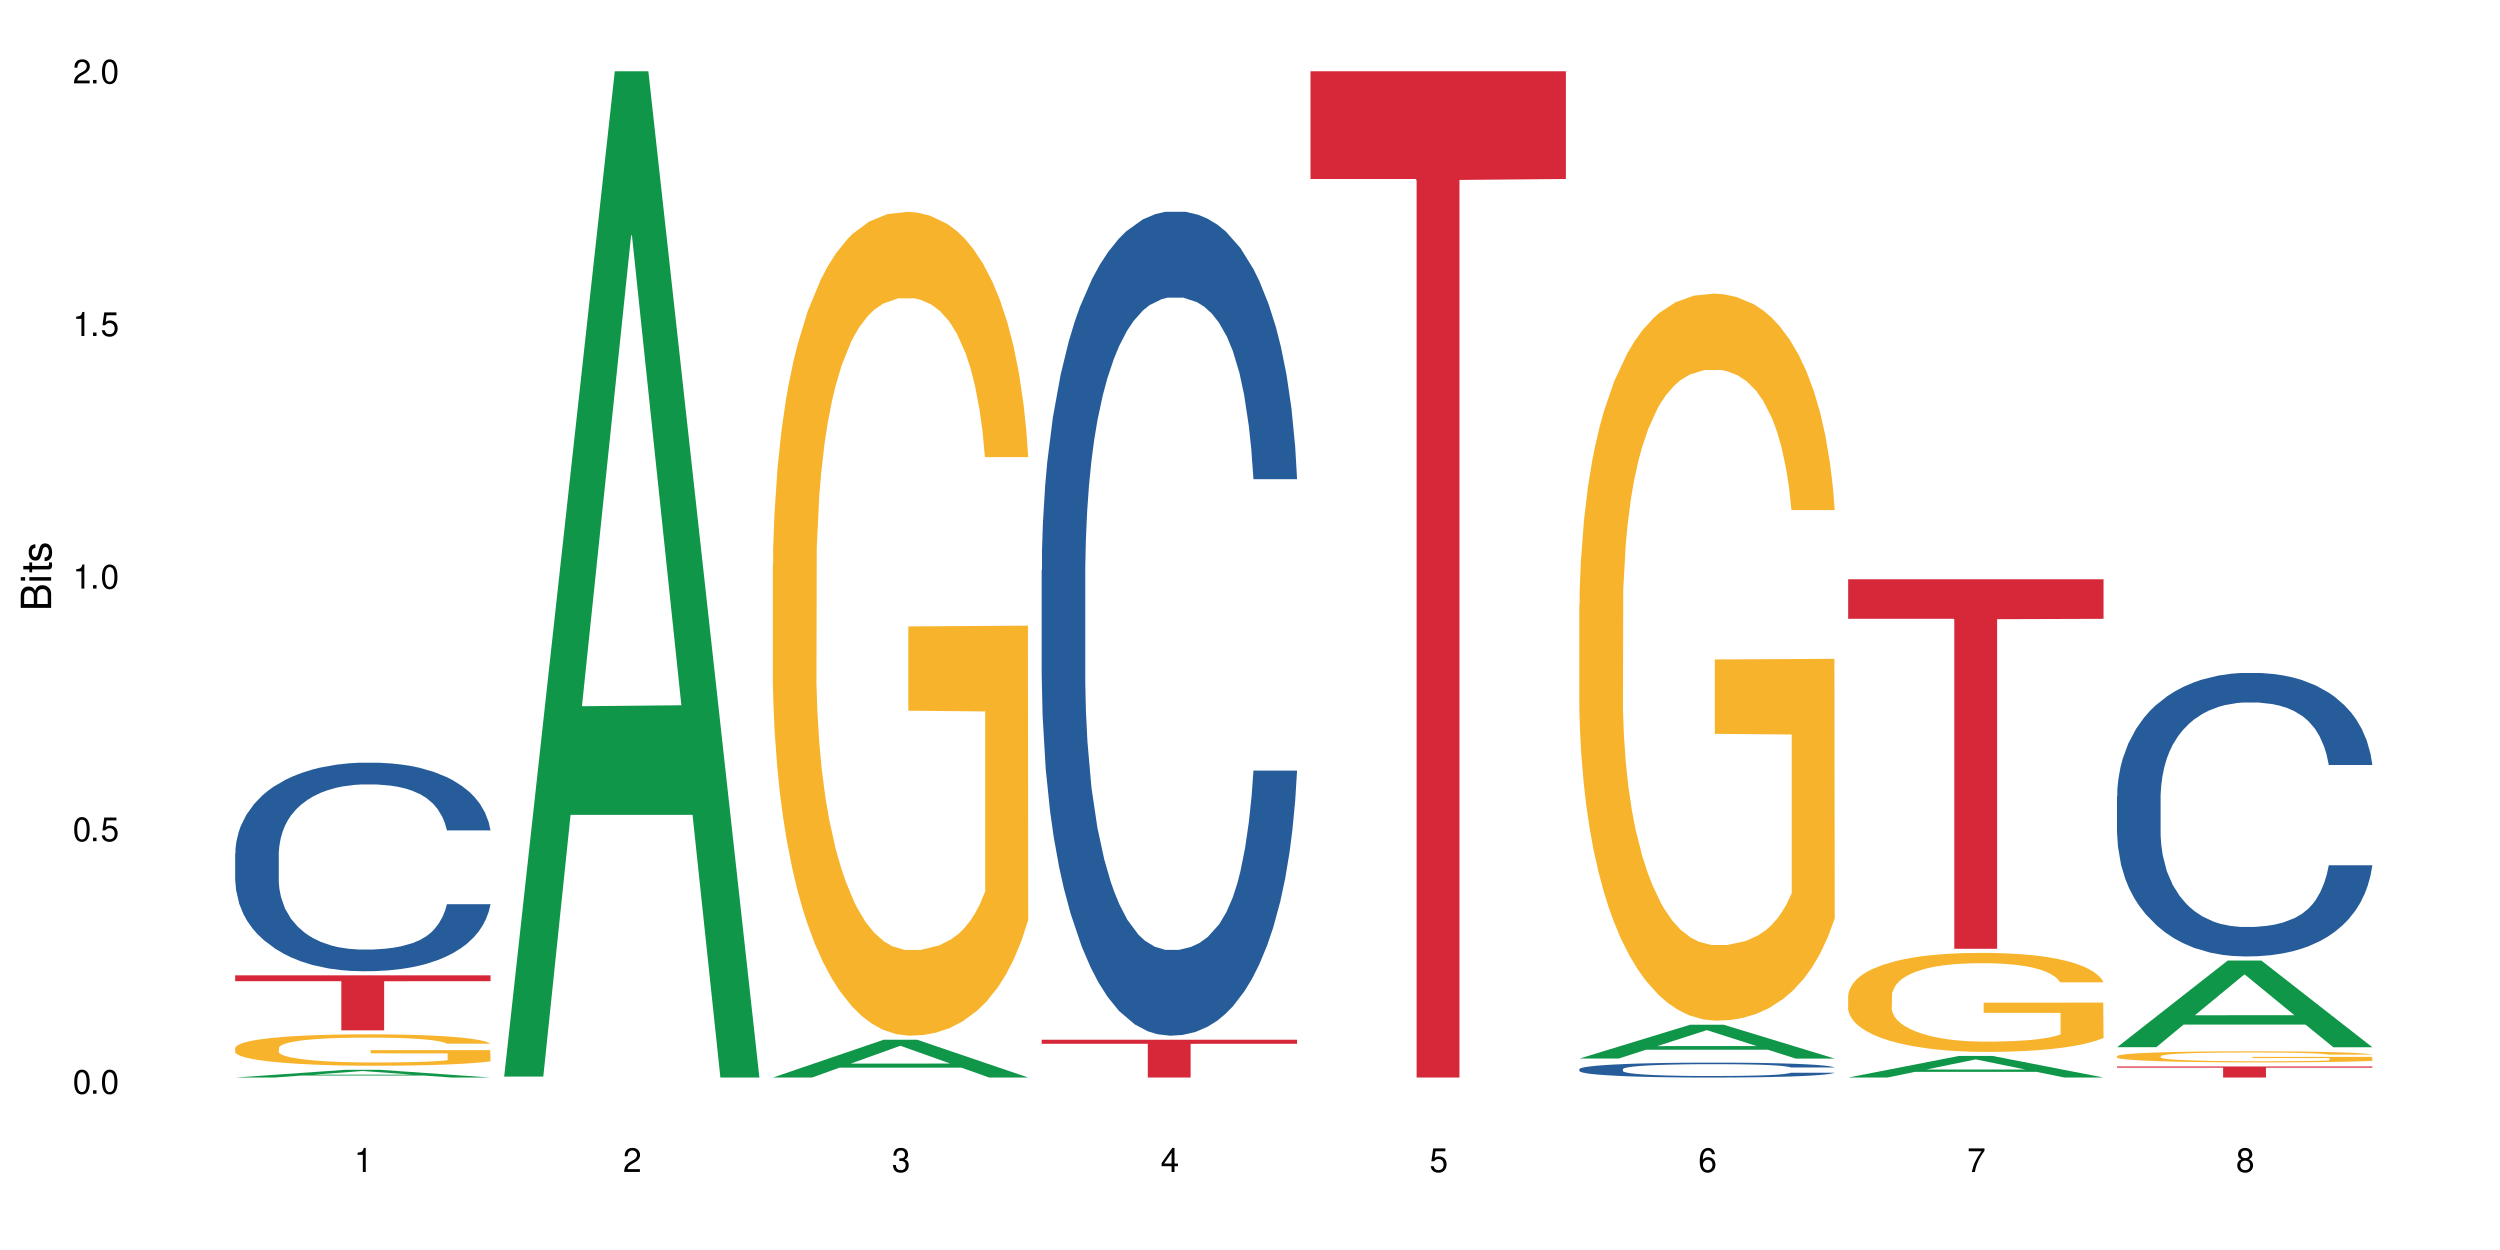 <?xml version="1.0" encoding="UTF-8"?>
<svg xmlns="http://www.w3.org/2000/svg" xmlns:xlink="http://www.w3.org/1999/xlink" width="720" height="360" viewBox="0 0 720 360">
<defs>
<g>
<g id="glyph-0-0">
</g>
<g id="glyph-0-1">
<path d="M 2.641 -6.938 C 2 -6.938 1.422 -6.656 1.078 -6.172 C 0.641 -5.562 0.406 -4.641 0.406 -3.359 C 0.406 -1.016 1.188 0.219 2.641 0.219 C 4.078 0.219 4.859 -1.016 4.859 -3.297 C 4.859 -4.641 4.656 -5.547 4.203 -6.172 C 3.844 -6.656 3.281 -6.938 2.641 -6.938 Z M 2.641 -6.188 C 3.547 -6.188 4 -5.25 4 -3.375 C 4 -1.406 3.562 -0.484 2.625 -0.484 C 1.734 -0.484 1.281 -1.438 1.281 -3.344 C 1.281 -5.25 1.734 -6.188 2.641 -6.188 Z M 2.641 -6.188 "/>
</g>
<g id="glyph-0-2">
<path d="M 1.828 -1 L 0.828 -1 L 0.828 0 L 1.828 0 Z M 1.828 -1 "/>
</g>
<g id="glyph-0-3">
<path d="M 4.562 -6.797 L 1.062 -6.797 L 0.547 -3.094 L 1.328 -3.094 C 1.719 -3.562 2.047 -3.734 2.578 -3.734 C 3.484 -3.734 4.062 -3.109 4.062 -2.094 C 4.062 -1.125 3.484 -0.531 2.578 -0.531 C 1.828 -0.531 1.375 -0.906 1.188 -1.672 L 0.328 -1.672 C 0.453 -1.109 0.547 -0.844 0.75 -0.594 C 1.125 -0.078 1.828 0.219 2.594 0.219 C 3.969 0.219 4.922 -0.781 4.922 -2.219 C 4.922 -3.562 4.031 -4.484 2.719 -4.484 C 2.25 -4.484 1.859 -4.359 1.469 -4.062 L 1.734 -5.969 L 4.562 -5.969 Z M 4.562 -6.797 "/>
</g>
<g id="glyph-0-4">
<path d="M 2.484 -4.938 L 2.484 0 L 3.328 0 L 3.328 -6.938 L 2.766 -6.938 C 2.469 -5.875 2.281 -5.734 0.984 -5.562 L 0.984 -4.938 Z M 2.484 -4.938 "/>
</g>
<g id="glyph-0-5">
<path d="M 4.859 -0.828 L 1.281 -0.828 C 1.359 -1.406 1.672 -1.781 2.5 -2.281 L 3.469 -2.828 C 4.406 -3.344 4.906 -4.062 4.906 -4.906 C 4.906 -5.484 4.672 -6.031 4.266 -6.406 C 3.859 -6.766 3.375 -6.938 2.719 -6.938 C 1.859 -6.938 1.219 -6.625 0.844 -6.031 C 0.609 -5.672 0.5 -5.234 0.484 -4.531 L 1.328 -4.531 C 1.359 -5.016 1.406 -5.281 1.531 -5.516 C 1.75 -5.938 2.188 -6.203 2.703 -6.203 C 3.469 -6.203 4.031 -5.641 4.031 -4.891 C 4.031 -4.344 3.719 -3.859 3.125 -3.516 L 2.234 -3 C 0.812 -2.172 0.406 -1.531 0.328 -0.016 L 4.859 -0.016 Z M 4.859 -0.828 "/>
</g>
<g id="glyph-0-6">
<path d="M 2.125 -3.188 L 2.578 -3.188 C 3.5 -3.188 3.984 -2.766 3.984 -1.922 C 3.984 -1.062 3.469 -0.531 2.594 -0.531 C 1.656 -0.531 1.203 -1 1.156 -2.016 L 0.312 -2.016 C 0.344 -1.453 0.438 -1.094 0.609 -0.781 C 0.953 -0.109 1.625 0.219 2.547 0.219 C 3.953 0.219 4.859 -0.625 4.859 -1.938 C 4.859 -2.828 4.516 -3.297 3.703 -3.594 C 4.344 -3.844 4.656 -4.328 4.656 -5.031 C 4.656 -6.219 3.875 -6.938 2.578 -6.938 C 1.203 -6.938 0.484 -6.172 0.453 -4.703 L 1.297 -4.703 C 1.312 -5.125 1.344 -5.359 1.453 -5.578 C 1.641 -5.969 2.062 -6.203 2.594 -6.203 C 3.344 -6.203 3.797 -5.75 3.797 -5 C 3.797 -4.516 3.609 -4.219 3.25 -4.047 C 3.016 -3.953 2.703 -3.922 2.125 -3.906 Z M 2.125 -3.188 "/>
</g>
<g id="glyph-0-7">
<path d="M 3.141 -1.672 L 3.141 0 L 3.984 0 L 3.984 -1.672 L 4.984 -1.672 L 4.984 -2.438 L 3.984 -2.438 L 3.984 -6.938 L 3.359 -6.938 L 0.266 -2.578 L 0.266 -1.672 Z M 3.141 -2.438 L 1 -2.438 L 3.141 -5.5 Z M 3.141 -2.438 "/>
</g>
<g id="glyph-0-8">
<path d="M 4.781 -5.125 C 4.609 -6.266 3.891 -6.938 2.844 -6.938 C 2.094 -6.938 1.422 -6.578 1.031 -5.953 C 0.594 -5.266 0.406 -4.422 0.406 -3.172 C 0.406 -2 0.578 -1.25 0.984 -0.641 C 1.359 -0.078 1.953 0.219 2.703 0.219 C 3.984 0.219 4.922 -0.75 4.922 -2.094 C 4.922 -3.375 4.062 -4.281 2.844 -4.281 C 2.172 -4.281 1.641 -4.031 1.281 -3.516 C 1.281 -5.234 1.828 -6.188 2.797 -6.188 C 3.391 -6.188 3.797 -5.797 3.938 -5.125 Z M 2.734 -3.531 C 3.547 -3.531 4.062 -2.953 4.062 -2.031 C 4.062 -1.156 3.484 -0.531 2.703 -0.531 C 1.922 -0.531 1.328 -1.188 1.328 -2.078 C 1.328 -2.938 1.906 -3.531 2.734 -3.531 Z M 2.734 -3.531 "/>
</g>
<g id="glyph-0-9">
<path d="M 4.984 -6.797 L 0.438 -6.797 L 0.438 -5.969 L 4.109 -5.969 C 2.5 -3.656 1.828 -2.234 1.328 0 L 2.219 0 C 2.594 -2.172 3.453 -4.047 4.984 -6.094 Z M 4.984 -6.797 "/>
</g>
<g id="glyph-0-10">
<path d="M 3.75 -3.656 C 4.469 -4.094 4.688 -4.438 4.688 -5.078 C 4.688 -6.172 3.844 -6.938 2.641 -6.938 C 1.438 -6.938 0.594 -6.172 0.594 -5.094 C 0.594 -4.438 0.812 -4.094 1.516 -3.656 C 0.734 -3.266 0.359 -2.703 0.359 -1.922 C 0.359 -0.656 1.281 0.219 2.641 0.219 C 3.984 0.219 4.922 -0.656 4.922 -1.922 C 4.922 -2.703 4.531 -3.266 3.75 -3.656 Z M 2.641 -6.188 C 3.359 -6.188 3.812 -5.75 3.812 -5.062 C 3.812 -4.406 3.344 -3.984 2.641 -3.984 C 1.922 -3.984 1.453 -4.406 1.453 -5.078 C 1.453 -5.75 1.922 -6.188 2.641 -6.188 Z M 2.641 -3.266 C 3.484 -3.266 4.062 -2.719 4.062 -1.906 C 4.062 -1.078 3.484 -0.531 2.625 -0.531 C 1.797 -0.531 1.219 -1.094 1.219 -1.906 C 1.219 -2.719 1.781 -3.266 2.641 -3.266 Z M 2.641 -3.266 "/>
</g>
<g id="glyph-1-0">
</g>
<g id="glyph-1-1">
<path d="M 0 -0.953 L 0 -4.891 C 0 -5.719 -0.234 -6.344 -0.734 -6.797 C -1.188 -7.234 -1.812 -7.469 -2.5 -7.469 C -3.547 -7.469 -4.188 -7 -4.625 -5.875 C -4.984 -6.688 -5.625 -7.094 -6.531 -7.094 C -7.172 -7.094 -7.734 -6.859 -8.141 -6.391 C -8.562 -5.922 -8.75 -5.344 -8.75 -4.5 L -8.75 -0.953 Z M -4.984 -2.062 L -7.766 -2.062 L -7.766 -4.219 C -7.766 -4.844 -7.688 -5.203 -7.453 -5.5 C -7.219 -5.812 -6.859 -5.969 -6.375 -5.969 C -5.891 -5.969 -5.531 -5.812 -5.297 -5.5 C -5.062 -5.203 -4.984 -4.844 -4.984 -4.219 Z M -0.984 -2.062 L -4 -2.062 L -4 -4.781 C -4 -5.766 -3.438 -6.359 -2.484 -6.359 C -1.547 -6.359 -0.984 -5.766 -0.984 -4.781 Z M -0.984 -2.062 "/>
</g>
<g id="glyph-1-2">
<path d="M -6.281 -1.797 L -6.281 -0.797 L 0 -0.797 L 0 -1.797 Z M -8.75 -1.797 L -8.75 -0.797 L -7.484 -0.797 L -7.484 -1.797 Z M -8.75 -1.797 "/>
</g>
<g id="glyph-1-3">
<path d="M -6.281 -3.047 L -6.281 -2.016 L -8.016 -2.016 L -8.016 -1.016 L -6.281 -1.016 L -6.281 -0.172 L -5.469 -0.172 L -5.469 -1.016 L -0.719 -1.016 C -0.078 -1.016 0.281 -1.453 0.281 -2.234 C 0.281 -2.5 0.25 -2.719 0.188 -3.047 L -0.641 -3.047 C -0.609 -2.906 -0.594 -2.766 -0.594 -2.562 C -0.594 -2.141 -0.719 -2.016 -1.156 -2.016 L -5.469 -2.016 L -5.469 -3.047 Z M -6.281 -3.047 "/>
</g>
<g id="glyph-1-4">
<path d="M -4.531 -5.25 C -5.766 -5.25 -6.469 -4.422 -6.469 -2.969 C -6.469 -1.516 -5.719 -0.562 -4.547 -0.562 C -3.562 -0.562 -3.094 -1.062 -2.734 -2.562 L -2.516 -3.484 C -2.344 -4.188 -2.094 -4.469 -1.641 -4.469 C -1.047 -4.469 -0.641 -3.875 -0.641 -3 C -0.641 -2.453 -0.797 -2 -1.062 -1.75 C -1.25 -1.594 -1.422 -1.531 -1.875 -1.469 L -1.875 -0.406 C -0.422 -0.453 0.281 -1.266 0.281 -2.922 C 0.281 -4.5 -0.5 -5.516 -1.719 -5.516 C -2.656 -5.516 -3.172 -4.984 -3.469 -3.734 L -3.703 -2.766 C -3.891 -1.953 -4.156 -1.609 -4.594 -1.609 C -5.188 -1.609 -5.547 -2.125 -5.547 -2.938 C -5.547 -3.75 -5.203 -4.172 -4.531 -4.203 Z M -4.531 -5.25 "/>
</g>
</g>
</defs>
<rect x="-72" y="-36" width="864" height="432" fill="rgb(100%, 100%, 100%)" fill-opacity="1"/>
<path fill-rule="nonzero" fill="rgb(6.275%, 58.824%, 28.235%)" fill-opacity="1" d="M 67.73 310.332 L 67.809 310.328 L 99.637 308.094 L 109.301 308.094 L 141.281 310.332 L 130.047 310.332 L 122.031 309.75 L 86.906 309.75 L 79.047 310.332 L 67.73 310.332 L 90.285 309.508 L 118.809 309.504 L 104.586 308.461 L 104.43 308.457 L 104.27 308.465 L 90.207 309.504 L 90.285 309.508 Z M 67.73 310.332 "/>
<path fill-rule="nonzero" fill="rgb(14.51%, 36.078%, 60%)" fill-opacity="1" d="M 67.73 245.801 L 67.82 245.746 L 67.82 244.43 L 68.09 242.344 L 68.719 239.707 L 69.344 237.898 L 70.961 234.656 L 73.203 231.527 L 75.535 229.113 L 77.238 227.688 L 78.766 226.59 L 82.262 224.559 L 84.504 223.516 L 86.926 222.582 L 89.887 221.648 L 92.039 221.102 L 96.883 220.223 L 100.469 219.836 L 103.25 219.672 L 109.262 219.672 L 112.848 219.891 L 115.449 220.168 L 118.32 220.605 L 120.742 221.102 L 124.957 222.309 L 128.727 223.844 L 130.43 224.723 L 133.121 226.426 L 135.184 228.07 L 136.617 229.5 L 138.234 231.527 L 139.668 234 L 140.746 236.801 L 141.281 239.16 L 128.727 239.16 L 128.098 236.965 L 127.379 235.262 L 126.035 233.012 L 124.688 231.418 L 122.805 229.828 L 121.102 228.785 L 118.77 227.742 L 116.707 227.082 L 114.555 226.59 L 112.488 226.258 L 108.543 225.93 L 103.969 225.93 L 102.266 226.039 L 98.766 226.48 L 96.883 226.863 L 94.191 227.633 L 92.309 228.344 L 90.066 229.441 L 88.539 230.375 L 86.656 231.805 L 85.312 233.066 L 83.785 234.879 L 82.891 236.25 L 82.082 237.785 L 81.363 239.598 L 80.828 241.52 L 80.469 243.551 L 80.289 245.527 L 80.289 254.035 L 80.469 256.012 L 80.918 258.316 L 82.082 261.664 L 83.785 264.574 L 85.762 266.879 L 87.645 268.527 L 88.719 269.297 L 90.156 270.172 L 92.398 271.27 L 95.629 272.367 L 97.512 272.809 L 100.383 273.246 L 103.34 273.465 L 107.289 273.465 L 110.785 273.246 L 113.117 272.973 L 115.539 272.535 L 118.859 271.602 L 120.922 270.723 L 122.715 269.68 L 124.062 268.637 L 124.957 267.758 L 126.305 266.055 L 127.379 264.191 L 128.188 262.27 L 128.727 260.402 L 141.281 260.402 L 140.746 262.598 L 139.938 264.738 L 139.129 266.332 L 137.875 268.254 L 136.441 269.953 L 134.375 271.875 L 132.672 273.137 L 130.43 274.508 L 128.367 275.551 L 126.125 276.484 L 122.805 277.582 L 120.652 278.133 L 118.32 278.625 L 115.539 279.066 L 112.043 279.449 L 108.273 279.668 L 104.777 279.723 L 101.008 279.613 L 98.227 279.395 L 94.551 278.902 L 89.977 277.914 L 86.656 276.871 L 84.055 275.828 L 81.812 274.73 L 79.301 273.246 L 76.074 270.832 L 74.098 268.965 L 72.754 267.43 L 71.23 265.289 L 70.152 263.367 L 68.898 260.293 L 68 256.395 L 67.73 253.375 Z M 67.73 245.801 "/>
<path fill-rule="nonzero" fill="rgb(96.863%, 70.196%, 16.863%)" fill-opacity="1" d="M 67.73 301.766 L 67.82 301.758 L 67.82 301.59 L 68.18 301.219 L 69.078 300.707 L 70.242 300.285 L 71.5 299.957 L 72.305 299.781 L 73.652 299.535 L 74.816 299.355 L 77.777 298.98 L 81.543 298.637 L 83.609 298.488 L 85.941 298.348 L 89.258 298.191 L 90.785 298.133 L 95.449 298 L 100.738 297.918 L 106.57 297.895 L 109.262 297.902 L 112.938 297.934 L 117.961 298.023 L 120.832 298.105 L 123.074 298.191 L 125.406 298.297 L 128.277 298.461 L 130.969 298.66 L 133.121 298.859 L 135.273 299.105 L 137.066 299.371 L 138.594 299.66 L 139.938 300.008 L 140.746 300.293 L 141.281 300.582 L 128.816 300.582 L 128.098 300.293 L 127.289 300.07 L 125.945 299.801 L 124.598 299.602 L 123.254 299.445 L 120.742 299.23 L 118.59 299.098 L 115.898 298.98 L 113.297 298.906 L 110.336 298.859 L 108.543 298.844 L 103.789 298.844 L 99.484 298.898 L 96.973 298.965 L 95.18 299.031 L 92.668 299.156 L 91.141 299.254 L 90.246 299.32 L 87.555 299.578 L 85.762 299.809 L 84.773 299.965 L 83.52 300.211 L 82.621 300.434 L 81.633 300.766 L 81.098 301.012 L 80.379 301.574 L 80.289 303.059 L 80.559 303.375 L 81.098 303.711 L 81.812 304.008 L 82.891 304.324 L 83.965 304.562 L 85.852 304.883 L 87.465 305.098 L 88.719 305.238 L 91.141 305.461 L 92.129 305.535 L 94.461 305.684 L 96.883 305.801 L 99.844 305.898 L 102.086 305.949 L 105.672 305.992 L 110.246 305.992 L 115.629 305.941 L 119.039 305.875 L 121.371 305.809 L 122.895 305.75 L 124.777 305.66 L 126.125 305.578 L 127.379 305.488 L 128.906 305.348 L 128.906 303.375 L 106.75 303.367 L 106.75 302.441 L 141.195 302.434 L 141.281 305.66 L 139.398 305.883 L 137.066 306.098 L 134.824 306.262 L 132.492 306.402 L 129.176 306.559 L 126.484 306.66 L 122.355 306.773 L 118.59 306.848 L 114.645 306.898 L 111.145 306.922 L 107.02 306.93 L 103.34 306.914 L 99.395 306.867 L 96.254 306.801 L 93.383 306.719 L 90.516 306.609 L 86.926 306.438 L 84.594 306.297 L 82.172 306.121 L 79.75 305.918 L 77.598 305.695 L 76.164 305.52 L 74.727 305.32 L 73.203 305.074 L 71.766 304.793 L 70.691 304.539 L 69.703 304.25 L 68.988 303.977 L 68.27 303.605 L 67.91 303.309 L 67.73 303.051 Z M 67.73 301.766 "/>
<path fill-rule="nonzero" fill="rgb(83.922%, 15.686%, 22.353%)" fill-opacity="1" d="M 67.73 280.887 L 141.281 280.887 L 141.281 282.586 L 110.629 282.598 L 110.629 296.73 L 98.297 296.73 L 98.297 282.613 L 98.117 282.586 L 67.73 282.586 Z M 67.73 280.887 "/>
<path fill-rule="nonzero" fill="rgb(6.275%, 58.824%, 28.235%)" fill-opacity="1" d="M 145.156 310.059 L 145.234 309.789 L 177.059 20.527 L 186.723 20.527 L 218.707 310.332 L 207.469 310.332 L 199.453 234.684 L 164.328 234.684 L 156.469 310.059 L 145.156 310.059 L 167.707 203.391 L 196.23 203.117 L 182.008 67.875 L 181.852 67.602 L 181.695 68.418 L 167.629 203.117 L 167.707 203.391 Z M 145.156 310.059 "/>
<path fill-rule="nonzero" fill="rgb(6.275%, 58.824%, 28.235%)" fill-opacity="1" d="M 222.578 310.32 L 222.656 310.312 L 254.48 299.449 L 264.148 299.449 L 296.129 310.332 L 284.895 310.332 L 276.879 307.492 L 241.75 307.492 L 233.895 310.32 L 222.578 310.32 L 245.129 306.316 L 273.656 306.305 L 259.434 301.227 L 259.273 301.215 L 259.117 301.246 L 245.051 306.305 L 245.129 306.316 Z M 222.578 310.32 "/>
<path fill-rule="nonzero" fill="rgb(96.863%, 70.196%, 16.863%)" fill-opacity="1" d="M 222.578 162.637 L 222.668 162.418 L 222.668 158.086 L 223.027 148.336 L 223.922 134.898 L 225.09 123.848 L 226.344 115.18 L 227.152 110.629 L 228.496 104.129 L 229.664 99.363 L 232.625 89.609 L 236.391 80.512 L 238.453 76.609 L 240.785 72.926 L 244.105 68.809 L 245.629 67.293 L 250.293 63.824 L 255.586 61.656 L 261.418 61.008 L 264.109 61.223 L 267.785 62.09 L 272.809 64.477 L 275.68 66.641 L 277.922 68.809 L 280.254 71.625 L 283.125 75.961 L 285.816 81.16 L 287.969 86.359 L 290.121 92.863 L 291.914 99.797 L 293.438 107.379 L 294.785 116.48 L 295.59 124.066 L 296.129 131.648 L 283.66 131.648 L 282.945 124.066 L 282.137 118.215 L 280.793 111.062 L 279.445 105.863 L 278.102 101.746 L 275.59 96.113 L 273.438 92.645 L 270.746 89.609 L 268.145 87.66 L 265.184 86.359 L 263.391 85.926 L 258.637 85.926 L 254.332 87.445 L 251.82 89.18 L 250.023 90.91 L 247.512 94.16 L 245.988 96.762 L 245.094 98.496 L 242.402 105.215 L 240.605 111.281 L 239.621 115.398 L 238.363 121.898 L 237.469 127.75 L 236.48 136.418 L 235.941 142.918 L 235.227 157.652 L 235.137 196.656 L 235.406 204.891 L 235.941 213.773 L 236.66 221.578 L 237.738 229.809 L 238.812 236.094 L 240.695 244.547 L 242.312 250.18 L 243.566 253.863 L 245.988 259.715 L 246.977 261.664 L 249.309 265.566 L 251.73 268.598 L 254.691 271.199 L 256.934 272.5 L 260.52 273.582 L 265.094 273.582 L 270.477 272.281 L 273.887 270.547 L 276.219 268.816 L 277.742 267.297 L 279.625 264.914 L 280.973 262.746 L 282.227 260.363 L 283.75 256.68 L 283.75 204.891 L 261.598 204.676 L 261.598 180.406 L 296.039 180.188 L 296.129 264.914 L 294.246 270.766 L 291.914 276.398 L 289.672 280.734 L 287.34 284.418 L 284.02 288.535 L 281.328 291.133 L 277.203 294.168 L 273.438 296.117 L 269.488 297.418 L 265.992 298.066 L 261.867 298.285 L 258.188 297.852 L 254.242 296.551 L 251.102 294.816 L 248.23 292.652 L 245.359 289.832 L 241.773 285.285 L 239.441 281.602 L 237.02 277.051 L 234.598 271.633 L 232.445 265.781 L 231.008 261.23 L 229.574 256.031 L 228.051 249.531 L 226.613 242.16 L 225.539 235.445 L 224.551 227.859 L 223.832 220.711 L 223.117 210.957 L 222.758 203.156 L 222.578 196.441 Z M 222.578 162.637 "/>
<path fill-rule="nonzero" fill="rgb(14.51%, 36.078%, 60%)" fill-opacity="1" d="M 300 164.246 L 300.09 164.031 L 300.09 158.824 L 300.359 150.582 L 300.988 140.172 L 301.617 133.016 L 303.23 120.219 L 305.473 107.855 L 307.805 98.312 L 309.508 92.672 L 311.035 88.336 L 314.531 80.312 L 316.773 76.191 L 319.195 72.504 L 322.156 68.816 L 324.309 66.648 L 329.152 63.176 L 332.742 61.66 L 335.52 61.008 L 341.531 61.008 L 345.117 61.875 L 347.719 62.961 L 350.59 64.695 L 353.012 66.648 L 357.227 71.418 L 360.996 77.492 L 362.699 80.961 L 365.391 87.684 L 367.453 94.191 L 368.891 99.832 L 370.504 107.855 L 371.938 117.617 L 373.016 128.676 L 373.555 138.004 L 360.996 138.004 L 360.367 129.328 L 359.648 122.605 L 358.305 113.711 L 356.961 107.422 L 355.074 101.133 L 353.371 97.012 L 351.039 92.891 L 348.977 90.289 L 346.824 88.336 L 344.762 87.035 L 340.812 85.734 L 336.238 85.734 L 334.535 86.168 L 331.035 87.902 L 329.152 89.422 L 326.461 92.457 L 324.578 95.277 L 322.336 99.613 L 320.812 103.301 L 318.926 108.941 L 317.582 113.93 L 316.059 121.086 L 315.16 126.508 L 314.352 132.582 L 313.637 139.738 L 313.098 147.328 L 312.738 155.355 L 312.559 163.164 L 312.559 196.781 L 312.738 204.59 L 313.188 213.699 L 314.352 226.93 L 316.059 238.422 L 318.031 247.531 L 319.914 254.039 L 320.992 257.074 L 322.426 260.547 L 324.668 264.883 L 327.898 269.223 L 329.781 270.957 L 332.652 272.691 L 335.609 273.559 L 339.559 273.559 L 343.055 272.691 L 345.387 271.609 L 347.809 269.871 L 351.129 266.184 L 353.191 262.715 L 354.984 258.594 L 356.332 254.473 L 357.227 251.004 L 358.574 244.281 L 359.648 236.906 L 360.457 229.312 L 360.996 221.941 L 373.555 221.941 L 373.016 230.617 L 372.207 239.074 L 371.402 245.363 L 370.145 252.953 L 368.711 259.68 L 366.645 267.27 L 364.941 272.258 L 362.699 277.68 L 360.637 281.801 L 358.395 285.488 L 355.074 289.828 L 352.922 291.996 L 350.59 293.945 L 347.809 295.684 L 344.312 297.199 L 340.543 298.066 L 337.047 298.285 L 333.277 297.852 L 330.5 296.984 L 326.82 295.031 L 322.246 291.129 L 318.926 287.008 L 316.324 282.887 L 314.082 278.547 L 311.57 272.691 L 308.344 263.148 L 306.371 255.773 L 305.023 249.703 L 303.5 241.242 L 302.422 233.652 L 301.168 221.508 L 300.27 206.105 L 300 194.18 Z M 300 164.246 "/>
<path fill-rule="nonzero" fill="rgb(83.922%, 15.686%, 22.353%)" fill-opacity="1" d="M 300 299.449 L 373.555 299.449 L 373.555 300.613 L 342.898 300.625 L 342.898 310.332 L 330.566 310.332 L 330.566 300.633 L 330.387 300.613 L 300 300.613 Z M 300 299.449 "/>
<path fill-rule="nonzero" fill="rgb(83.922%, 15.686%, 22.353%)" fill-opacity="1" d="M 377.426 20.527 L 450.977 20.527 L 450.977 51.547 L 420.324 51.82 L 420.324 310.332 L 407.988 310.332 L 407.988 52.094 L 407.809 51.547 L 377.426 51.547 Z M 377.426 20.527 "/>
<path fill-rule="nonzero" fill="rgb(6.275%, 58.824%, 28.235%)" fill-opacity="1" d="M 454.848 304.867 L 454.926 304.855 L 486.75 295.125 L 496.418 295.125 L 528.398 304.875 L 517.164 304.875 L 509.148 302.328 L 474.023 302.328 L 466.164 304.867 L 454.848 304.867 L 477.402 301.277 L 505.926 301.27 L 491.703 296.719 L 491.547 296.707 L 491.387 296.734 L 477.32 301.27 L 477.402 301.277 Z M 454.848 304.867 "/>
<path fill-rule="nonzero" fill="rgb(14.51%, 36.078%, 60%)" fill-opacity="1" d="M 454.848 307.906 L 454.938 307.902 L 454.938 307.809 L 455.207 307.66 L 455.836 307.473 L 456.461 307.344 L 458.078 307.109 L 460.32 306.887 L 462.652 306.715 L 464.355 306.613 L 465.879 306.535 L 469.379 306.387 L 471.621 306.312 L 474.043 306.246 L 477.004 306.18 L 479.156 306.141 L 484 306.078 L 487.586 306.051 L 490.367 306.039 L 496.379 306.039 L 499.965 306.055 L 502.566 306.074 L 505.438 306.105 L 507.859 306.141 L 512.074 306.227 L 515.844 306.336 L 517.547 306.398 L 520.238 306.523 L 522.301 306.641 L 523.734 306.742 L 525.352 306.887 L 526.785 307.062 L 527.863 307.262 L 528.398 307.434 L 515.844 307.434 L 515.215 307.273 L 514.496 307.152 L 513.152 306.992 L 511.805 306.879 L 509.922 306.766 L 508.219 306.691 L 505.887 306.617 L 503.824 306.57 L 501.672 306.535 L 499.605 306.512 L 495.66 306.484 L 491.086 306.484 L 489.383 306.492 L 485.883 306.527 L 484 306.555 L 481.309 306.609 L 479.426 306.66 L 477.184 306.738 L 475.656 306.805 L 473.773 306.906 L 472.43 306.996 L 470.902 307.125 L 470.008 307.223 L 469.199 307.336 L 468.48 307.465 L 467.945 307.602 L 467.586 307.746 L 467.406 307.887 L 467.406 308.496 L 467.586 308.637 L 468.035 308.801 L 469.199 309.043 L 470.902 309.25 L 472.879 309.414 L 474.762 309.531 L 475.836 309.586 L 477.273 309.648 L 479.516 309.727 L 482.742 309.805 L 484.629 309.84 L 487.496 309.871 L 490.457 309.887 L 494.406 309.887 L 497.902 309.871 L 500.234 309.852 L 502.656 309.816 L 505.977 309.75 L 508.039 309.688 L 509.832 309.613 L 511.18 309.539 L 512.074 309.477 L 513.422 309.355 L 514.496 309.223 L 515.305 309.086 L 515.844 308.949 L 528.398 308.949 L 527.863 309.109 L 527.055 309.262 L 526.246 309.375 L 524.992 309.512 L 523.555 309.633 L 521.492 309.77 L 519.789 309.863 L 517.547 309.961 L 515.484 310.035 L 513.242 310.102 L 509.922 310.18 L 507.77 310.219 L 505.438 310.254 L 502.656 310.285 L 499.16 310.312 L 495.391 310.328 L 491.895 310.332 L 488.125 310.324 L 485.344 310.309 L 481.668 310.273 L 477.094 310.203 L 473.773 310.129 L 471.172 310.055 L 468.93 309.977 L 466.418 309.871 L 463.191 309.695 L 461.215 309.562 L 459.871 309.453 L 458.348 309.301 L 457.27 309.164 L 456.016 308.941 L 455.117 308.664 L 454.848 308.449 Z M 454.848 307.906 "/>
<path fill-rule="nonzero" fill="rgb(96.863%, 70.196%, 16.863%)" fill-opacity="1" d="M 454.848 174.246 L 454.938 174.055 L 454.938 170.23 L 455.297 161.625 L 456.191 149.77 L 457.359 140.016 L 458.613 132.367 L 459.422 128.352 L 460.77 122.613 L 461.934 118.406 L 464.895 109.801 L 468.66 101.77 L 470.723 98.328 L 473.055 95.074 L 476.375 91.441 L 477.898 90.105 L 482.562 87.043 L 487.855 85.133 L 493.688 84.559 L 496.379 84.75 L 500.055 85.516 L 505.078 87.617 L 507.949 89.531 L 510.191 91.441 L 512.523 93.93 L 515.395 97.754 L 518.086 102.344 L 520.238 106.934 L 522.391 112.668 L 524.184 118.789 L 525.711 125.48 L 527.055 133.516 L 527.863 140.207 L 528.398 146.898 L 515.934 146.898 L 515.215 140.207 L 514.406 135.043 L 513.062 128.734 L 511.715 124.145 L 510.371 120.512 L 507.859 115.539 L 505.707 112.477 L 503.016 109.801 L 500.414 108.078 L 497.453 106.934 L 495.66 106.551 L 490.906 106.551 L 486.602 107.887 L 484.09 109.418 L 482.297 110.949 L 479.785 113.816 L 478.258 116.113 L 477.363 117.641 L 474.672 123.57 L 472.879 128.926 L 471.891 132.559 L 470.633 138.293 L 469.738 143.457 L 468.75 151.109 L 468.211 156.844 L 467.496 169.848 L 467.406 204.27 L 467.676 211.539 L 468.211 219.379 L 468.93 226.262 L 470.008 233.531 L 471.082 239.074 L 472.965 246.535 L 474.582 251.508 L 475.836 254.758 L 478.258 259.922 L 479.246 261.641 L 481.578 265.082 L 484 267.762 L 486.961 270.055 L 489.203 271.203 L 492.789 272.16 L 497.363 272.16 L 502.746 271.012 L 506.156 269.48 L 508.488 267.953 L 510.012 266.613 L 511.895 264.512 L 513.242 262.598 L 514.496 260.492 L 516.023 257.242 L 516.023 211.539 L 493.867 211.348 L 493.867 189.93 L 528.309 189.738 L 528.398 264.512 L 526.516 269.672 L 524.184 274.645 L 521.941 278.469 L 519.609 281.723 L 516.289 285.355 L 513.602 287.648 L 509.473 290.328 L 505.707 292.047 L 501.758 293.195 L 498.262 293.77 L 494.137 293.961 L 490.457 293.578 L 486.512 292.43 L 483.371 290.898 L 480.5 288.988 L 477.633 286.5 L 474.043 282.484 L 471.711 279.234 L 469.289 275.219 L 466.867 270.438 L 464.715 265.273 L 463.281 261.258 L 461.844 256.668 L 460.32 250.934 L 458.883 244.43 L 457.809 238.5 L 456.82 231.809 L 456.102 225.496 L 455.387 216.891 L 455.027 210.008 L 454.848 204.078 Z M 454.848 174.246 "/>
<path fill-rule="nonzero" fill="rgb(6.275%, 58.824%, 28.235%)" fill-opacity="1" d="M 532.27 310.328 L 532.352 310.32 L 564.176 304.109 L 573.84 304.109 L 605.824 310.332 L 594.586 310.332 L 586.57 308.707 L 551.445 308.707 L 543.586 310.328 L 532.27 310.328 L 554.824 308.035 L 583.348 308.031 L 569.125 305.129 L 568.969 305.121 L 568.812 305.141 L 554.746 308.031 L 554.824 308.035 Z M 532.27 310.328 "/>
<path fill-rule="nonzero" fill="rgb(96.863%, 70.196%, 16.863%)" fill-opacity="1" d="M 532.27 286.641 L 532.359 286.617 L 532.359 286.094 L 532.719 284.922 L 533.617 283.309 L 534.781 281.98 L 536.039 280.938 L 536.844 280.391 L 538.191 279.609 L 539.355 279.035 L 542.316 277.863 L 546.086 276.77 L 548.148 276.301 L 550.48 275.859 L 553.797 275.363 L 555.324 275.18 L 559.988 274.766 L 565.281 274.504 L 571.109 274.426 L 573.801 274.453 L 577.48 274.555 L 582.5 274.844 L 585.371 275.102 L 587.613 275.363 L 589.945 275.703 L 592.816 276.223 L 595.508 276.848 L 597.66 277.473 L 599.812 278.254 L 601.609 279.086 L 603.133 280 L 604.477 281.094 L 605.285 282.004 L 605.824 282.918 L 593.355 282.918 L 592.637 282.004 L 591.832 281.301 L 590.484 280.441 L 589.141 279.816 L 587.793 279.32 L 585.281 278.645 L 583.129 278.227 L 580.438 277.863 L 577.836 277.629 L 574.879 277.473 L 573.082 277.422 L 568.328 277.422 L 564.023 277.602 L 561.512 277.812 L 559.719 278.02 L 557.207 278.41 L 555.684 278.723 L 554.785 278.93 L 552.094 279.738 L 550.301 280.469 L 549.312 280.965 L 548.059 281.746 L 547.16 282.449 L 546.176 283.488 L 545.637 284.27 L 544.918 286.043 L 544.828 290.73 L 545.098 291.723 L 545.637 292.789 L 546.355 293.727 L 547.43 294.715 L 548.508 295.473 L 550.391 296.488 L 552.004 297.164 L 553.262 297.609 L 555.684 298.312 L 556.668 298.547 L 559 299.016 L 561.422 299.379 L 564.383 299.691 L 566.625 299.848 L 570.215 299.977 L 574.789 299.977 L 580.168 299.82 L 583.578 299.613 L 585.91 299.406 L 587.434 299.223 L 589.32 298.938 L 590.664 298.676 L 591.922 298.391 L 593.445 297.945 L 593.445 291.723 L 571.289 291.695 L 571.289 288.777 L 605.734 288.75 L 605.824 298.938 L 603.941 299.641 L 601.609 300.316 L 599.363 300.836 L 597.031 301.281 L 593.715 301.773 L 591.023 302.086 L 586.898 302.453 L 583.129 302.688 L 579.184 302.844 L 575.684 302.922 L 571.559 302.945 L 567.883 302.895 L 563.934 302.738 L 560.797 302.531 L 557.926 302.27 L 555.055 301.93 L 551.465 301.383 L 549.133 300.941 L 546.711 300.395 L 544.289 299.742 L 542.137 299.039 L 540.703 298.492 L 539.266 297.867 L 537.742 297.086 L 536.309 296.199 L 535.23 295.395 L 534.246 294.48 L 533.527 293.621 L 532.809 292.449 L 532.449 291.512 L 532.27 290.703 Z M 532.27 286.641 "/>
<path fill-rule="nonzero" fill="rgb(83.922%, 15.686%, 22.353%)" fill-opacity="1" d="M 532.27 166.832 L 605.824 166.832 L 605.824 178.223 L 575.168 178.324 L 575.168 273.262 L 562.836 273.262 L 562.836 178.426 L 562.656 178.223 L 532.27 178.223 Z M 532.27 166.832 "/>
<path fill-rule="nonzero" fill="rgb(6.275%, 58.824%, 28.235%)" fill-opacity="1" d="M 609.695 301.594 L 609.773 301.57 L 641.598 276.629 L 651.266 276.629 L 683.246 301.617 L 672.008 301.617 L 663.996 295.094 L 628.867 295.094 L 621.012 301.594 L 609.695 301.594 L 632.246 292.395 L 660.773 292.371 L 646.551 280.711 L 646.391 280.688 L 646.234 280.758 L 632.168 292.371 L 632.246 292.395 Z M 609.695 301.594 "/>
<path fill-rule="nonzero" fill="rgb(14.51%, 36.078%, 60%)" fill-opacity="1" d="M 609.695 229.348 L 609.785 229.273 L 609.785 227.48 L 610.055 224.645 L 610.68 221.062 L 611.309 218.602 L 612.922 214.195 L 615.164 209.941 L 617.5 206.66 L 619.203 204.719 L 620.727 203.227 L 624.227 200.465 L 626.469 199.047 L 628.891 197.777 L 631.852 196.512 L 634.004 195.766 L 638.848 194.57 L 642.434 194.047 L 645.215 193.824 L 651.223 193.824 L 654.812 194.121 L 657.414 194.496 L 660.285 195.094 L 662.707 195.766 L 666.922 197.406 L 670.688 199.496 L 672.395 200.688 L 675.086 203.004 L 677.148 205.242 L 678.582 207.184 L 680.195 209.941 L 681.633 213.301 L 682.707 217.105 L 683.246 220.316 L 670.688 220.316 L 670.062 217.332 L 669.344 215.02 L 667.996 211.957 L 666.652 209.793 L 664.77 207.629 L 663.066 206.211 L 660.734 204.793 L 658.668 203.898 L 656.516 203.227 L 654.453 202.777 L 650.508 202.332 L 645.934 202.332 L 644.227 202.48 L 640.73 203.078 L 638.848 203.602 L 636.156 204.645 L 634.273 205.613 L 632.027 207.105 L 630.504 208.375 L 628.621 210.316 L 627.273 212.031 L 625.75 214.496 L 624.852 216.359 L 624.047 218.449 L 623.328 220.914 L 622.789 223.523 L 622.43 226.285 L 622.254 228.973 L 622.254 240.539 L 622.43 243.227 L 622.879 246.363 L 624.047 250.914 L 625.75 254.867 L 627.723 258.004 L 629.605 260.242 L 630.684 261.285 L 632.117 262.48 L 634.363 263.973 L 637.59 265.465 L 639.473 266.062 L 642.344 266.66 L 645.305 266.957 L 649.25 266.957 L 652.75 266.66 L 655.082 266.289 L 657.504 265.691 L 660.82 264.422 L 662.887 263.227 L 664.68 261.809 L 666.023 260.391 L 666.922 259.199 L 668.266 256.883 L 669.344 254.348 L 670.152 251.734 L 670.688 249.199 L 683.246 249.199 L 682.707 252.184 L 681.902 255.094 L 681.094 257.258 L 679.84 259.871 L 678.402 262.184 L 676.34 264.793 L 674.637 266.512 L 672.395 268.375 L 670.332 269.793 L 668.086 271.062 L 664.77 272.555 L 662.617 273.301 L 660.285 273.973 L 657.504 274.57 L 654.004 275.094 L 650.238 275.391 L 646.738 275.465 L 642.973 275.316 L 640.191 275.02 L 636.516 274.348 L 631.941 273.004 L 628.621 271.586 L 626.02 270.168 L 623.777 268.676 L 621.266 266.66 L 618.035 263.375 L 616.062 260.84 L 614.719 258.75 L 613.191 255.84 L 612.117 253.227 L 610.859 249.047 L 609.965 243.75 L 609.695 239.645 Z M 609.695 229.348 "/>
<path fill-rule="nonzero" fill="rgb(96.863%, 70.196%, 16.863%)" fill-opacity="1" d="M 609.695 304.148 L 609.785 304.145 L 609.785 304.086 L 610.145 303.957 L 611.039 303.773 L 612.207 303.625 L 613.461 303.508 L 614.27 303.449 L 615.613 303.359 L 616.781 303.297 L 619.742 303.164 L 623.508 303.043 L 625.57 302.988 L 627.902 302.941 L 631.223 302.887 L 632.746 302.863 L 637.41 302.816 L 642.703 302.789 L 648.535 302.781 L 651.223 302.781 L 654.902 302.793 L 659.926 302.828 L 662.797 302.855 L 665.039 302.887 L 667.371 302.922 L 670.242 302.98 L 672.93 303.051 L 675.086 303.121 L 677.238 303.207 L 679.031 303.301 L 680.555 303.402 L 681.902 303.527 L 682.707 303.629 L 683.246 303.73 L 670.777 303.73 L 670.062 303.629 L 669.254 303.551 L 667.91 303.453 L 666.562 303.383 L 665.219 303.328 L 662.707 303.254 L 660.555 303.207 L 657.863 303.164 L 655.262 303.137 L 652.301 303.121 L 650.508 303.117 L 645.754 303.117 L 641.449 303.137 L 638.938 303.16 L 637.141 303.184 L 634.629 303.227 L 633.105 303.262 L 632.207 303.285 L 629.52 303.375 L 627.723 303.457 L 626.738 303.512 L 625.48 303.598 L 624.586 303.68 L 623.598 303.797 L 623.059 303.883 L 622.344 304.082 L 622.254 304.605 L 622.52 304.719 L 623.059 304.836 L 623.777 304.941 L 624.852 305.051 L 625.93 305.137 L 627.812 305.25 L 629.43 305.328 L 630.684 305.375 L 633.105 305.453 L 634.094 305.48 L 636.426 305.535 L 638.848 305.574 L 641.805 305.609 L 644.047 305.629 L 647.637 305.641 L 652.211 305.641 L 657.594 305.625 L 661 305.602 L 663.332 305.578 L 664.859 305.559 L 666.742 305.523 L 668.086 305.496 L 669.344 305.465 L 670.867 305.414 L 670.867 304.719 L 648.715 304.715 L 648.715 304.387 L 683.156 304.383 L 683.246 305.523 L 681.363 305.605 L 679.031 305.68 L 676.789 305.738 L 674.457 305.789 L 671.137 305.844 L 668.445 305.879 L 664.32 305.918 L 660.555 305.945 L 656.605 305.961 L 653.109 305.973 L 648.98 305.973 L 645.305 305.969 L 641.359 305.949 L 638.219 305.926 L 635.348 305.898 L 632.477 305.859 L 628.891 305.801 L 626.559 305.75 L 624.137 305.688 L 621.715 305.617 L 619.562 305.535 L 618.125 305.477 L 616.691 305.406 L 615.164 305.316 L 613.73 305.219 L 612.656 305.129 L 611.668 305.027 L 610.949 304.93 L 610.234 304.797 L 609.875 304.695 L 609.695 304.602 Z M 609.695 304.148 "/>
<path fill-rule="nonzero" fill="rgb(83.922%, 15.686%, 22.353%)" fill-opacity="1" d="M 609.695 307.137 L 683.246 307.137 L 683.246 307.48 L 652.594 307.484 L 652.594 310.332 L 640.258 310.332 L 640.258 307.484 L 640.082 307.48 L 609.695 307.48 Z M 609.695 307.137 "/>
<g fill="rgb(0%, 0%, 0%)" fill-opacity="1">
<use xlink:href="#glyph-0-1" x="20.965" y="314.993"/>
<use xlink:href="#glyph-0-2" x="25.965" y="314.993"/>
<use xlink:href="#glyph-0-1" x="28.965" y="314.993"/>
</g>
<g fill="rgb(0%, 0%, 0%)" fill-opacity="1">
<use xlink:href="#glyph-0-1" x="20.965" y="242.251"/>
<use xlink:href="#glyph-0-2" x="25.965" y="242.251"/>
<use xlink:href="#glyph-0-3" x="28.965" y="242.251"/>
</g>
<g fill="rgb(0%, 0%, 0%)" fill-opacity="1">
<use xlink:href="#glyph-0-4" x="20.965" y="169.509"/>
<use xlink:href="#glyph-0-2" x="25.965" y="169.509"/>
<use xlink:href="#glyph-0-1" x="28.965" y="169.509"/>
</g>
<g fill="rgb(0%, 0%, 0%)" fill-opacity="1">
<use xlink:href="#glyph-0-4" x="20.965" y="96.767"/>
<use xlink:href="#glyph-0-2" x="25.965" y="96.767"/>
<use xlink:href="#glyph-0-3" x="28.965" y="96.767"/>
</g>
<g fill="rgb(0%, 0%, 0%)" fill-opacity="1">
<use xlink:href="#glyph-0-5" x="20.965" y="24.024"/>
<use xlink:href="#glyph-0-2" x="25.965" y="24.024"/>
<use xlink:href="#glyph-0-1" x="28.965" y="24.024"/>
</g>
<g fill="rgb(0%, 0%, 0%)" fill-opacity="1">
<use xlink:href="#glyph-0-4" x="102.008" y="337.532"/>
</g>
<g fill="rgb(0%, 0%, 0%)" fill-opacity="1">
<use xlink:href="#glyph-0-5" x="179.43" y="337.532"/>
</g>
<g fill="rgb(0%, 0%, 0%)" fill-opacity="1">
<use xlink:href="#glyph-0-6" x="256.855" y="337.532"/>
</g>
<g fill="rgb(0%, 0%, 0%)" fill-opacity="1">
<use xlink:href="#glyph-0-7" x="334.277" y="337.532"/>
</g>
<g fill="rgb(0%, 0%, 0%)" fill-opacity="1">
<use xlink:href="#glyph-0-3" x="411.699" y="337.532"/>
</g>
<g fill="rgb(0%, 0%, 0%)" fill-opacity="1">
<use xlink:href="#glyph-0-8" x="489.125" y="337.532"/>
</g>
<g fill="rgb(0%, 0%, 0%)" fill-opacity="1">
<use xlink:href="#glyph-0-9" x="566.547" y="337.532"/>
</g>
<g fill="rgb(0%, 0%, 0%)" fill-opacity="1">
<use xlink:href="#glyph-0-10" x="643.969" y="337.532"/>
</g>
<g fill="rgb(0%, 0%, 0%)" fill-opacity="1">
<use xlink:href="#glyph-1-1" x="14.725" y="176.012"/>
<use xlink:href="#glyph-1-2" x="14.725" y="168.012"/>
<use xlink:href="#glyph-1-3" x="14.725" y="165.012"/>
<use xlink:href="#glyph-1-4" x="14.725" y="162.012"/>
</g>
</svg>
